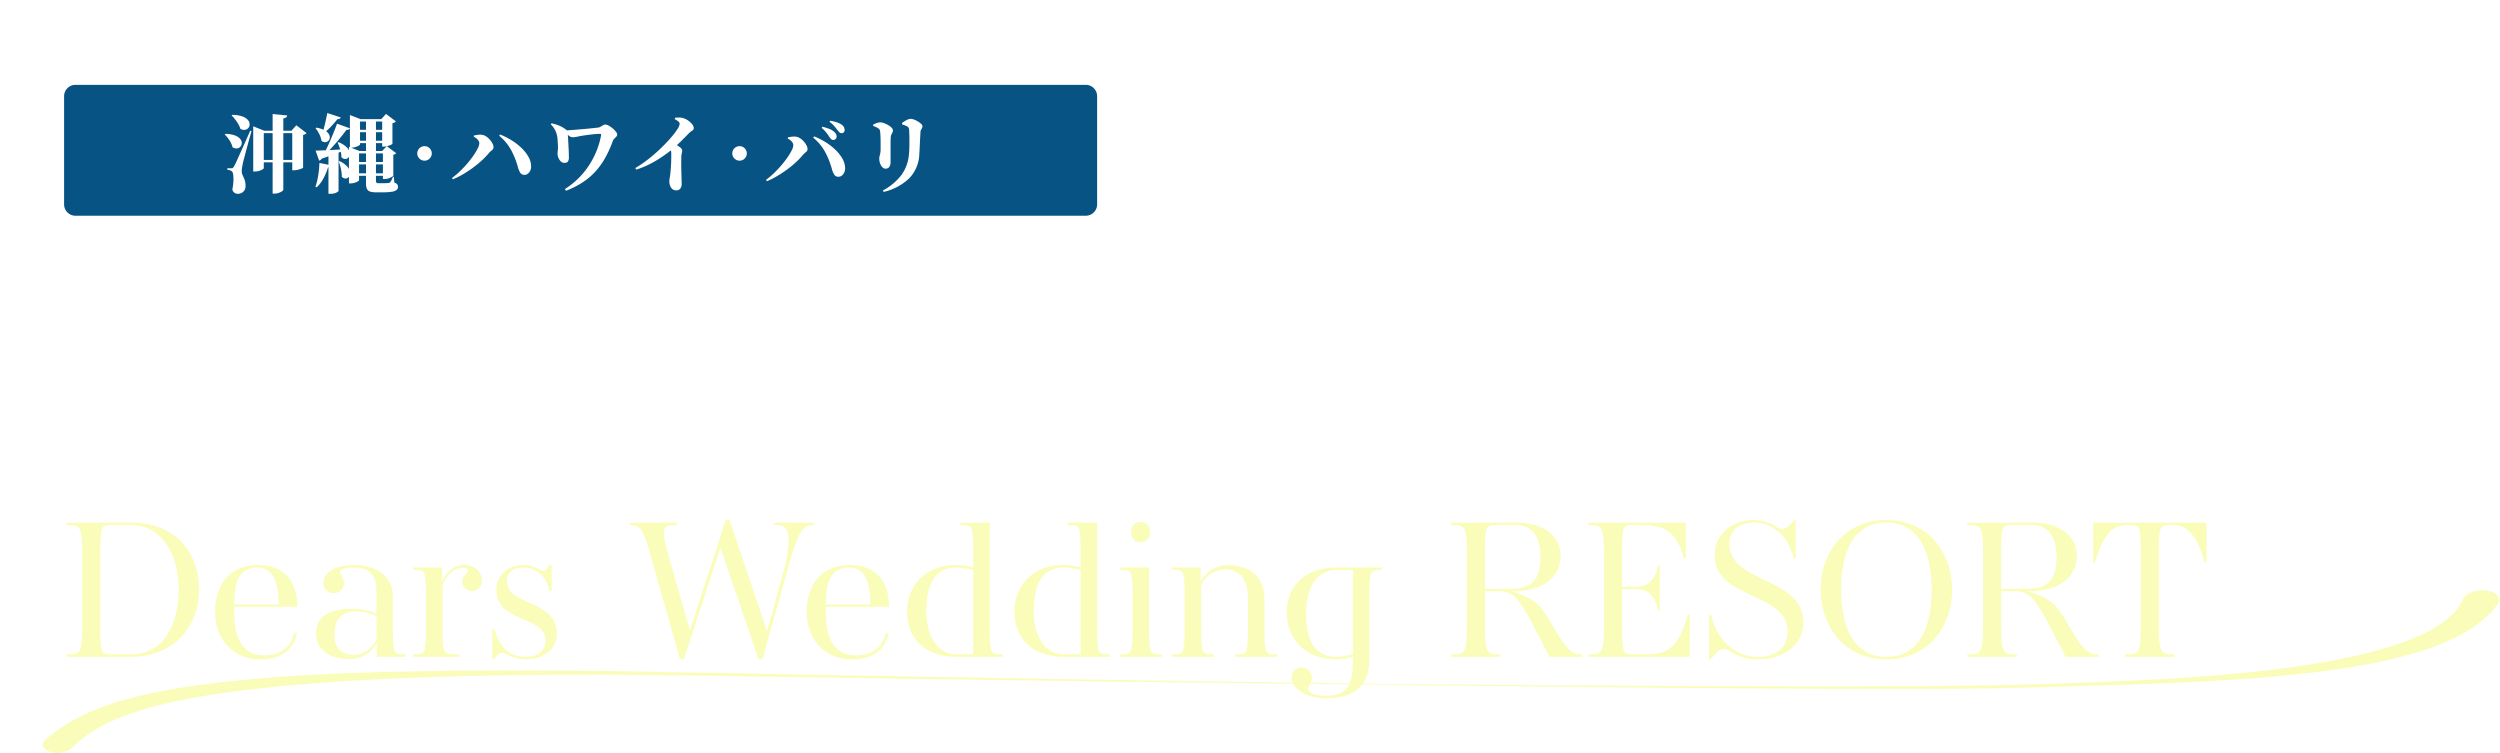 <svg xmlns="http://www.w3.org/2000/svg" xmlns:xlink="http://www.w3.org/1999/xlink" width="878.483" height="264.537" viewBox="0 0 878.483 264.537">
  <defs>
    <filter id="パス_6769" x="7.023" y="14.309" width="394" height="77" filterUnits="userSpaceOnUse">
      <feOffset input="SourceAlpha"/>
      <feGaussianBlur stdDeviation="5" result="blur"/>
      <feFlood flood-color="#176ba0" flood-opacity="0.502"/>
      <feComposite operator="in" in2="blur"/>
      <feComposite in="SourceGraphic"/>
    </filter>
    <filter id="パス_6771" x="373.292" y="0" width="348.401" height="189.457" filterUnits="userSpaceOnUse">
      <feOffset input="SourceAlpha"/>
      <feGaussianBlur stdDeviation="8" result="blur-2"/>
      <feFlood flood-color="#074b76"/>
      <feComposite operator="in" in2="blur-2"/>
      <feComposite in="SourceGraphic"/>
    </filter>
    <filter id="パス_6772" x="670.034" y="44" width="137.705" height="121.659" filterUnits="userSpaceOnUse">
      <feOffset input="SourceAlpha"/>
      <feGaussianBlur stdDeviation="8" result="blur-3"/>
      <feFlood flood-color="#074b76"/>
      <feComposite operator="in" in2="blur-3"/>
      <feComposite in="SourceGraphic"/>
    </filter>
    <filter id="パス_6773" x="0" y="64.883" width="412.116" height="125.522" filterUnits="userSpaceOnUse">
      <feOffset input="SourceAlpha"/>
      <feGaussianBlur stdDeviation="8" result="blur-4"/>
      <feFlood flood-color="#074b76"/>
      <feComposite operator="in" in2="blur-4"/>
      <feComposite in="SourceGraphic"/>
    </filter>
  </defs>
  <g id="グループ_781" data-name="グループ 781" transform="translate(-3063.477 -633.749)">
    <g transform="matrix(1, 0, 0, 1, 3063.48, 633.75)" filter="url(#パス_6769)">
      <path id="パス_6769-2" data-name="パス 6769" d="M4,0H359a4,4,0,0,1,4,4V42a4,4,0,0,1-4,4H4a4,4,0,0,1-4-4V4A4,4,0,0,1,4,0Z" transform="translate(22.52 29.81)" fill="#075383" stroke="rgba(0,0,0,0)" stroke-width="1"/>
    </g>
    <path id="パス_6770" data-name="パス 6770" d="M-112.956-9.121h12.533v.844h-12.533Zm4.23-16.129,5.127.508a1.174,1.174,0,0,1-.332.658,1.883,1.883,0,0,1-1.036.38V1.387q0,.2-.463.52a4.967,4.967,0,0,1-1.158.564,4.312,4.312,0,0,1-1.449.246h-.689Zm-14.2.3a10.8,10.8,0,0,1,3.555.546,4.624,4.624,0,0,1,1.946,1.241,2.357,2.357,0,0,1,.621,1.491,1.973,1.973,0,0,1-.426,1.3,1.931,1.931,0,0,1-1.179.686,2.4,2.4,0,0,1-1.636-.353,8.351,8.351,0,0,0-.771-1.716,13.545,13.545,0,0,0-1.127-1.646,15.227,15.227,0,0,0-1.2-1.348Zm-2.408,6.682a9.985,9.985,0,0,1,3.406.565,4.331,4.331,0,0,1,1.827,1.226,2.175,2.175,0,0,1,.532,1.44,2.016,2.016,0,0,1-.472,1.251,1.81,1.81,0,0,1-1.173.632,2.431,2.431,0,0,1-1.6-.416,6.989,6.989,0,0,0-.622-1.658,10.553,10.553,0,0,0-1-1.561,11.372,11.372,0,0,0-1.131-1.278ZM-123.3-6.178a1.319,1.319,0,0,0,.516-.077,1.328,1.328,0,0,0,.434-.527q.2-.326.376-.654t.47-.973q.3-.645.864-1.909l1.552-3.451q.984-2.187,2.506-5.623l.444.124q-.286,1.032-.653,2.34t-.739,2.691q-.371,1.383-.709,2.643t-.593,2.236q-.256.977-.35,1.449-.158.738-.278,1.5a8.808,8.808,0,0,0-.12,1.354,3.361,3.361,0,0,0,.248,1.144q.222.538.487,1.1a7.029,7.029,0,0,1,.446,1.285A6.3,6.3,0,0,1-118.25.2a2.534,2.534,0,0,1-.8,1.875,2.779,2.779,0,0,1-1.968.716,2.081,2.081,0,0,1-1.1-.34,1.836,1.836,0,0,1-.76-1.208,19.2,19.2,0,0,0,.375-2.9,11.476,11.476,0,0,0-.087-2.313A1.747,1.747,0,0,0-123.1-5.15a2.557,2.557,0,0,0-.676-.337,3.392,3.392,0,0,0-.864-.157v-.534h1.342Zm21.472-13.186h-.3l1.731-1.924,3.6,2.753a1.76,1.76,0,0,1-.445.358,2.336,2.336,0,0,1-.771.268V-6.417q0,.116-.533.342a8.568,8.568,0,0,1-1.268.409,5.675,5.675,0,0,1-1.364.183h-.647Zm-13.71,0v-1.559l3.909,1.559h11.077v.844h-11.28V-6.252q0,.19-.463.479a5.019,5.019,0,0,1-1.184.508,5.159,5.159,0,0,1-1.513.22h-.548Zm39.625-4.09h3.5v21.66a.941.941,0,0,0,.186.67,1.122,1.122,0,0,0,.767.186h1.673q.455,0,.855-.015t.641-.019q.18-.03.4-.062a.9.9,0,0,0,.39-.148,2.98,2.98,0,0,0,.522-.791q.3-.585.557-1.206h.308l.146,2a2.263,2.263,0,0,1,1.013.642A1.336,1.336,0,0,1-64.663.3a1.443,1.443,0,0,1-.492,1.131,3.438,3.438,0,0,1-1.682.64,20.77,20.77,0,0,1-3.3.2h-2.247a6.419,6.419,0,0,1-2.149-.286,1.788,1.788,0,0,1-1.074-.965,4.756,4.756,0,0,1-.3-1.881ZM-79.152-19.7h9.864v.844h-9.864Zm0,3.834h9.864v.844h-9.864Zm-.828,7.489h11.4v.848h-11.4Zm0,3.986h11.4v.848h-11.4Zm-1.587-19.062V-24.9l3.732,1.451H-69.7v.844h-8.308v8.046q0,.164-.45.427a5.707,5.707,0,0,1-1.147.482,4.748,4.748,0,0,1-1.437.22h-.521Zm11.337,0h-.3l1.653-1.821,3.467,2.624a1.319,1.319,0,0,1-.432.358,3.007,3.007,0,0,1-.78.294v7.208q0,.116-.509.355A8,8,0,0,1-68.322-14a4.681,4.681,0,0,1-1.286.2h-.621ZM-81.908-12.248v-1.477l3.728,1.477h9.474v.848h-9.65v9.407q0,.164-.45.44a4.868,4.868,0,0,1-1.144.482,4.987,4.987,0,0,1-1.431.207h-.525Zm11.933,0h-.27l1.645-1.708,3.3,2.486a1.372,1.372,0,0,1-.372.3,1.784,1.784,0,0,1-.642.21V-3.6q0,.142-.48.432a5.951,5.951,0,0,1-1.177.525,4.221,4.221,0,0,1-1.351.235h-.647Zm-19.135.585,3.552-.271V1.81q0,.146-.771.561a4.542,4.542,0,0,1-2.134.416h-.647Zm-.4-13.929,4.735,1.553a.854.854,0,0,1-.39.444,1.52,1.52,0,0,1-.8.174,32.531,32.531,0,0,1-2.307,2.656,19.98,19.98,0,0,1-2.449,2.179l-.4-.218q.392-1.256.829-3.13T-89.51-25.591Zm3.412,3.753,4.515,1.613q-.218.626-1.2.528-.88,1.234-2.137,2.781t-2.7,3.135q-1.442,1.588-2.838,2.908h-.435q.856-1.574,1.739-3.516t1.683-3.9Q-86.666-20.256-86.1-21.838Zm-7.543,9.461q.9-.026,2.465-.086t3.542-.163q1.977-.1,4.057-.219l0,.411q-1.284.521-3.24,1.247t-4.7,1.653a1.142,1.142,0,0,1-.38.459,1.494,1.494,0,0,1-.47.219Zm.254-8.073a9.219,9.219,0,0,1,2.915.908A3.808,3.808,0,0,1-89-18.239a2.224,2.224,0,0,1,.352,1.358,1.659,1.659,0,0,1-.5,1.065,1.684,1.684,0,0,1-1.073.468,1.994,1.994,0,0,1-1.339-.476,7.557,7.557,0,0,0-.787-2.393,11.409,11.409,0,0,0-1.318-2.066Zm7.815,5.111a8.841,8.841,0,0,1,2.551,1.478,4.212,4.212,0,0,1,1.2,1.607,2.458,2.458,0,0,1,.144,1.447,1.9,1.9,0,0,1-.6,1.022,1.426,1.426,0,0,1-1.053.345,1.993,1.993,0,0,1-1.233-.62,7.555,7.555,0,0,0-.184-1.795,15.207,15.207,0,0,0-.51-1.779q-.307-.868-.627-1.576Zm.392,6.66a8.02,8.02,0,0,1,2.725,1.962,3.66,3.66,0,0,1,.919,1.967A2.2,2.2,0,0,1-81.9-3.227a1.5,1.5,0,0,1-1.137.652,1.8,1.8,0,0,1-1.4-.674,9.824,9.824,0,0,0-.125-1.839,15.7,15.7,0,0,0-.409-1.849q-.258-.9-.54-1.618Zm-7.1.622,4.093.838a.817.817,0,0,1-.317.485,1.356,1.356,0,0,1-.755.219,20.548,20.548,0,0,1-1.655,3.992A12.115,12.115,0,0,1-93.247.531l-.432-.24a22.7,22.7,0,0,0,.967-3.9A32.866,32.866,0,0,0-92.282-8.056ZM-55.35-8.85a2.465,2.465,0,0,1-1.275-.345,2.591,2.591,0,0,1-.93-.93A2.465,2.465,0,0,1-57.9-11.4a2.442,2.442,0,0,1,.345-1.29,2.63,2.63,0,0,1,.93-.915,2.465,2.465,0,0,1,1.275-.345,2.442,2.442,0,0,1,1.29.345,2.671,2.671,0,0,1,.915.915A2.442,2.442,0,0,1-52.8-11.4a2.465,2.465,0,0,1-.345,1.275,2.63,2.63,0,0,1-.915.93A2.442,2.442,0,0,1-55.35-8.85Zm9.663,6.076A28.367,28.367,0,0,0-42.815-5.21,37.919,37.919,0,0,0-40.2-7.995a33.721,33.721,0,0,0,2.128-2.777,19.538,19.538,0,0,0,1.448-2.441,4.316,4.316,0,0,0,.528-1.722,1.657,1.657,0,0,0-.245-.868,3.335,3.335,0,0,0-.675-.784,4.878,4.878,0,0,0-1.046-.681l.088-.419a10.459,10.459,0,0,1,1.161-.221,7.132,7.132,0,0,1,1.281-.071,3.337,3.337,0,0,1,1.645.491,5.992,5.992,0,0,1,1.425,1.183,6.863,6.863,0,0,1,1,1.436,2.894,2.894,0,0,1,.368,1.279,1.368,1.368,0,0,1-.6,1.091,7.815,7.815,0,0,0-1.12,1.081,26.453,26.453,0,0,1-2.313,2.411A35.2,35.2,0,0,1-38.17-6.492,41.769,41.769,0,0,1-41.68-4.161,29.614,29.614,0,0,1-45.363-2.3ZM-20.2-3.867A1.62,1.62,0,0,1-21.7-4.588a6.991,6.991,0,0,1-.824-1.947A28.318,28.318,0,0,0-24.9-12.55a17.585,17.585,0,0,0-4.213-5.063l.328-.427a24.062,24.062,0,0,1,3.912,1.952,21.1,21.1,0,0,1,3.483,2.661,13.8,13.8,0,0,1,2.5,3.113,7.08,7.08,0,0,1,1,3.336,3.427,3.427,0,0,1-.259,1.5,2.936,2.936,0,0,1-.815,1.149A1.964,1.964,0,0,1-20.2-3.867ZM-6.036,1.125A27.659,27.659,0,0,0,.185-4.21,28.671,28.671,0,0,0,4.408-10.7a28.368,28.368,0,0,0,2.263-6.965.838.838,0,0,0-.019-.5q-.075-.114-.385-.114-.528,0-1.161.047t-1.326.124q-.692.077-1.4.169t-1.371.182q-1.307.18-2.493.433a9.393,9.393,0,0,1-1.774.253,1.954,1.954,0,0,1-1.194-.422q-.562-.422-1.6-1.259l.026-.708q.756-.026,2.029-.125t2.75-.219q1.477-.12,2.9-.257t2.554-.259q1.13-.122,1.639-.19a2.154,2.154,0,0,0,.73-.306q.409-.25.828-.487a1.576,1.576,0,0,1,.759-.237,2.659,2.659,0,0,1,1.242.394,8.34,8.34,0,0,1,1.386.97,7.983,7.983,0,0,1,1.121,1.153,1.726,1.726,0,0,1,.448.968,1.106,1.106,0,0,1-.309.759q-.309.342-.674.683a2.067,2.067,0,0,0-.529.764,40.03,40.03,0,0,1-2.7,6A25.772,25.772,0,0,1,4.693-5.03,23.752,23.752,0,0,1,.2-1.225a30.816,30.816,0,0,1-5.808,2.94ZM-6.242-8.08A1.7,1.7,0,0,1-7.5-8.629a3.791,3.791,0,0,1-.819-1.28,3.622,3.622,0,0,1-.285-1.29,9.791,9.791,0,0,1,.084-1.2,8.45,8.45,0,0,0,.05-1.429q0-.526-.042-1.2t-.1-1.4a9.446,9.446,0,0,0-.211-1.4,6.924,6.924,0,0,0-.736-1.935,7.508,7.508,0,0,0-1.434-1.855l.273-.354a14.742,14.742,0,0,1,2.842.879A9.935,9.935,0,0,1-5.49-19.647a.84.84,0,0,1,.4.653,5.43,5.43,0,0,0,.034.558q.052.443.114,1.267t.113,1.838q.051,1.014.106,2.034t.078,1.912q.023.892.027,1.441a2.762,2.762,0,0,1-.279,1.3Q-5.187-8.08-6.242-8.08ZM18.717-6.257a41.743,41.743,0,0,0,3.638-2.419q1.83-1.354,3.532-2.875t3.189-3.04q1.487-1.519,2.626-2.9a24.966,24.966,0,0,0,1.822-2.452,3.955,3.955,0,0,0,.784-1.881,1.2,1.2,0,0,0-.567-.878,6.929,6.929,0,0,0-1.181-.751l.14-.492q.658-.048,1.4-.064a4.486,4.486,0,0,1,1.47.216,5.762,5.762,0,0,1,1.739.855A6.686,6.686,0,0,1,38.7-21.641a2.141,2.141,0,0,1,.551,1.286.982.982,0,0,1-.228.706,2.625,2.625,0,0,1-.591.445,3.754,3.754,0,0,0-.783.636q-1,1.016-2.487,2.517t-3.3,3.044q-.652.57-1.91,1.507T27-9.474a38.315,38.315,0,0,1-3.733,2.091A28.093,28.093,0,0,1,19.034-5.71ZM33.143,1.581a2.1,2.1,0,0,1-1.4-.453,2.7,2.7,0,0,1-.807-1.2,4.581,4.581,0,0,1-.265-1.549,5.217,5.217,0,0,1,.109-1q.109-.554.2-1.278.112-.951.183-1.866t.116-1.748q.045-.833.06-1.561t.015-1.321q0-.593,0-.983a3.543,3.543,0,0,0-.221-1.307,6.679,6.679,0,0,0-.605-1.133l1.624-1.352q1.2.835,2.123,1.489t.918,1.295a3.287,3.287,0,0,1-.133.892,5.072,5.072,0,0,0-.163,1.136q-.064,1.965-.027,3.921t.091,3.478q.054,1.521.054,2.274A2.661,2.661,0,0,1,34.543.943,1.63,1.63,0,0,1,33.143,1.581ZM55.35-8.85a2.465,2.465,0,0,1-1.275-.345,2.591,2.591,0,0,1-.93-.93A2.465,2.465,0,0,1,52.8-11.4a2.442,2.442,0,0,1,.345-1.29,2.63,2.63,0,0,1,.93-.915,2.465,2.465,0,0,1,1.275-.345,2.442,2.442,0,0,1,1.29.345,2.671,2.671,0,0,1,.915.915A2.442,2.442,0,0,1,57.9-11.4a2.465,2.465,0,0,1-.345,1.275,2.63,2.63,0,0,1-.915.93A2.442,2.442,0,0,1,55.35-8.85Zm32.9-7.281a1.014,1.014,0,0,1-.69-.274A4.364,4.364,0,0,1,86.9-17.2q-.4-.622-1.012-1.434a11.534,11.534,0,0,0-1.7-1.749l.268-.389a17.7,17.7,0,0,1,2.37.724,5.582,5.582,0,0,1,1.8,1.083,2.434,2.434,0,0,1,.647.821,2.063,2.063,0,0,1,.177.831,1.161,1.161,0,0,1-.332.832A1.138,1.138,0,0,1,88.249-16.131ZM64.652-2.113a28.431,28.431,0,0,0,2.872-2.437,37.818,37.818,0,0,0,2.615-2.785,33.844,33.844,0,0,0,2.128-2.777,19.511,19.511,0,0,0,1.449-2.441,4.316,4.316,0,0,0,.528-1.722A1.655,1.655,0,0,0,74-15.142a3.344,3.344,0,0,0-.675-.784,4.873,4.873,0,0,0-1.046-.682l.088-.418a10.49,10.49,0,0,1,1.161-.221,7.122,7.122,0,0,1,1.281-.071,3.336,3.336,0,0,1,1.645.491,5.992,5.992,0,0,1,1.425,1.183,6.867,6.867,0,0,1,1,1.436,2.894,2.894,0,0,1,.368,1.279,1.368,1.368,0,0,1-.6,1.091,7.8,7.8,0,0,0-1.12,1.081,26.429,26.429,0,0,1-2.313,2.411,35.138,35.138,0,0,1-3.044,2.515A41.846,41.846,0,0,1,68.66-3.5a29.547,29.547,0,0,1-3.683,1.866Zm25.49-1.093a1.621,1.621,0,0,1-1.506-.721,6.992,6.992,0,0,1-.824-1.946,28.318,28.318,0,0,0-2.378-6.016,17.585,17.585,0,0,0-4.213-5.064l.328-.426a24.054,24.054,0,0,1,3.913,1.952,21.09,21.09,0,0,1,3.483,2.661,13.811,13.811,0,0,1,2.5,3.113,7.078,7.078,0,0,1,1,3.336,3.432,3.432,0,0,1-.26,1.5,2.939,2.939,0,0,1-.815,1.149A1.963,1.963,0,0,1,90.143-3.206ZM91.2-18.513a1.069,1.069,0,0,1-.771-.3,7.781,7.781,0,0,1-.743-.864q-.389-.522-.954-1.2a12.2,12.2,0,0,0-1.785-1.646l.239-.362a15.9,15.9,0,0,1,2.359.566,5.829,5.829,0,0,1,1.681.826,2.441,2.441,0,0,1,.805.869,2.18,2.18,0,0,1,.231.987,1.171,1.171,0,0,1-.28.819A1,1,0,0,1,91.2-18.513ZM105.71,1.619a19.884,19.884,0,0,0,6.52-5.427,14.325,14.325,0,0,0,2.658-7.486q.086-.795.118-1.934t.034-2.343q0-1.2-.026-2.247t-.062-1.646a2.813,2.813,0,0,0-.146-.852,1.258,1.258,0,0,0-.536-.551,5,5,0,0,0-.835-.4q-.469-.179-.965-.338l-.03-.474a10.814,10.814,0,0,1,1.536-.99,3.3,3.3,0,0,1,1.5-.477,3.5,3.5,0,0,1,1.185.256,8.171,8.171,0,0,1,1.369.667,6.265,6.265,0,0,1,1.133.849,1.2,1.2,0,0,1,.452.8,1.475,1.475,0,0,1-.159.7q-.159.3-.331.6a1.778,1.778,0,0,0-.2.763q-.03.634-.086,1.641t-.112,2.121q-.056,1.114-.1,2.121t-.1,1.7a12.886,12.886,0,0,1-3.572,8.691A19.223,19.223,0,0,1,106,2.127Zm.9-7.656a1.508,1.508,0,0,1-1.036-.483,3.479,3.479,0,0,1-.819-1.3,4.926,4.926,0,0,1-.312-1.779,4.337,4.337,0,0,1,.235-1.306,7.72,7.72,0,0,0,.239-2.189q0-.768,0-1.932t-.047-2.31q-.043-1.146-.129-1.759a1.83,1.83,0,0,0-.2-.68,1.288,1.288,0,0,0-.478-.438,4.264,4.264,0,0,0-.783-.441q-.475-.214-.977-.4l0-.474a9.994,9.994,0,0,1,1.251-.537,3.906,3.906,0,0,1,1.309-.24,3.762,3.762,0,0,1,1.251.267,9.226,9.226,0,0,1,1.457.686,5.684,5.684,0,0,1,1.2.9,1.359,1.359,0,0,1,.473.925,1.7,1.7,0,0,1-.177.775q-.177.353-.368.754a2.79,2.79,0,0,0-.226,1.045q-.03.39-.045,1.157t-.015,1.753v2.019q0,1.033,0,1.959t0,1.611a2.9,2.9,0,0,1-.472,1.842A1.625,1.625,0,0,1,106.606-6.037Z" transform="translate(3268 699.058)" fill="#fff"/>
    <g transform="matrix(1, 0, 0, 1, 3063.48, 633.75)" filter="url(#パス_6771)">
      <path id="パス_6771-2" data-name="パス 6771" d="M25.273-126.448q10.005,2.384,15.594,6.128t7.73,7.905a13.049,13.049,0,0,1,1.605,7.888,10.176,10.176,0,0,1-2.873,6.019,8.191,8.191,0,0,1-5.795,2.359q-3.457.067-7.2-3.074a34.077,34.077,0,0,0-1.488-9.393,50.022,50.022,0,0,0-3.79-9.213,43.419,43.419,0,0,0-5.147-7.707Zm33.912-1.362q9.694,2.723,15.032,6.768t7.227,8.3a12.586,12.586,0,0,1,1.089,7.894,10.673,10.673,0,0,1-3.363,5.895,8.315,8.315,0,0,1-6.095,2.1q-3.532-.158-7.125-3.451a32.249,32.249,0,0,0-.759-9.457,52.983,52.983,0,0,0-3.021-9.259,42.745,42.745,0,0,0-4.388-7.918Zm46.13.654,24.593,7.605a3.784,3.784,0,0,1-1.9,2.094,7.8,7.8,0,0,1-4.1.634q-3.877,3.544-9.411,7.83T102.9-100.458q-6.059,4.247-11.735,7.777h-2q2.888-4.828,5.869-10.951t5.7-12.308Q103.448-122.126,105.314-127.155ZM7.8-94.683H118.491l8.857-11.482,1.618,1.283q1.618,1.283,4.076,3.33t5.194,4.355q2.736,2.307,4.975,4.393-.492,2.4-4.12,2.4H9.04Zm36.277,0H68.639A80.038,80.038,0,0,1,52.941-73.9,116.583,116.583,0,0,1,30.67-57.158a153.847,153.847,0,0,1-26.1,12.114l-.8-1.7A112.822,112.822,0,0,0,21.179-60.66,110.022,110.022,0,0,0,35.3-77.332,67.73,67.73,0,0,0,44.077-94.683ZM89.163-80.794,105.516-65.37q-2.677,2.346-9.338-.15Q89.1-64.13,79.7-62.774T60.008-60.546q-10.3.872-20.078,1.1l-.42-2.084q8.641-2.295,18.049-5.558t17.8-6.923A140.691,140.691,0,0,0,89.163-80.794ZM66.623-68.7h17.33v62.07a26.272,26.272,0,0,1-1.721,9.891q-1.721,4.261-7.021,6.952T59.123,13.648a27.055,27.055,0,0,0-1.434-6.792,10.321,10.321,0,0,0-3.48-4.727A22.361,22.361,0,0,0,48.166-1.11,55.52,55.52,0,0,0,36.909-3.57V-5.531l2.258.15q2.258.15,5.675.3t7.15.375q3.732.225,6.721.375t4.256.15a4.17,4.17,0,0,0,2.883-.75,2.81,2.81,0,0,0,.771-2.112Zm-38.7,21.694H97.191l8.723-10.282,2.732,2.007q2.732,2.007,6.465,4.779t6.82,5.378q-.56,2.36-4.078,2.36H29.119ZM9.248-27.872H117.877l9-10.922,2.771,2.1q2.771,2.1,6.641,5.023t7,5.679q-.6,2.358-4.16,2.358H10.488Zm84.9-66.609a42.055,42.055,0,0,0,13.489,13.806A78.28,78.28,0,0,0,126.49-71.8a117.5,117.5,0,0,0,20.041,4.62l-.232,2.13a34.184,34.184,0,0,0-9.309,7.569,17.478,17.478,0,0,0-4.076,9.714A73.517,73.517,0,0,1,115.946-58.6a80.3,80.3,0,0,1-13.876-15.3A96.944,96.944,0,0,1,91.84-92.749Zm70.4,1.193H275.231l10.2-12.647,1.891,1.393q1.891,1.393,4.842,3.66t6.159,4.738q3.209,2.471,5.845,4.738-.56,2.4-4.338,2.4H165.78Zm5.149,30.105h46.048L225.091-75.2l1.707,1.338q1.707,1.338,4.363,3.455t5.571,4.533q2.916,2.416,5.332,4.573-.6,2.4-4.12,2.4h-67.1Zm69.783-63.328,23.74,2.377a4.506,4.506,0,0,1-1.275,2.658,7.019,7.019,0,0,1-4.085,1.65q-.26,16.155.609,31.8a198.582,198.582,0,0,0,3.811,29.689,99.5,99.5,0,0,0,8.868,25.491,60.34,60.34,0,0,0,15.6,19.314q1.622,1.58,2.631,1.485t2.169-2.017q1.856-2.918,4.526-8.28t4.706-10.259l1.662.41L298.943-6.724q4.027,6.694,4.736,10.6T302.433,9.6a9.8,9.8,0,0,1-6.094,2.909,17.655,17.655,0,0,1-7.137-.894,32.18,32.18,0,0,1-7.085-3.33,43.667,43.667,0,0,1-5.941-4.4,87.437,87.437,0,0,1-19.219-24.98,129.392,129.392,0,0,1-11.018-30.8,239.421,239.421,0,0,1-5.113-35.528Q239.473-106.277,239.473-126.511Zm25.8,4.395q9.581-.471,15.387,1.212t8.525,4.52a9.515,9.515,0,0,1,2.929,5.944,7.79,7.79,0,0,1-1.589,5.448,8.544,8.544,0,0,1-4.921,3.105,10.225,10.225,0,0,1-6.974-1.123,29.7,29.7,0,0,0-3.683-6.615,59.983,59.983,0,0,0-5.275-6.349,46.853,46.853,0,0,0-5.571-5.04ZM196-63.1h17.66V-9.6L196-7.46ZM165.668-8.934q6.956-1.022,19.253-3.22T212.9-17.384q15.686-3.03,32.6-6.436l.42,1.934q-10.329,5.227-26.1,12.172T180.954,6.211a6.2,6.2,0,0,1-1.583,2.469,5.506,5.506,0,0,1-2.251,1.351Z" transform="translate(393.52 151.81)" fill="#fff"/>
    </g>
    <g transform="matrix(1, 0, 0, 1, 3063.48, 633.75)" filter="url(#パス_6772)">
      <path id="パス_6772-2" data-name="パス 6772" d="M25.45,3.154a10.2,10.2,0,0,1-6.59-1.939,5.982,5.982,0,0,1-2.4-4.841,6.617,6.617,0,0,1,1.3-3.9,9.272,9.272,0,0,1,3.859-2.99A15.186,15.186,0,0,1,27.9-11.672a23.068,23.068,0,0,1,7.15.968,33.044,33.044,0,0,1,5,2.048,16.576,16.576,0,0,1,4.182,2.927A4.913,4.913,0,0,1,45.9-2.215,2.939,2.939,0,0,1,45.079.142a2.679,2.679,0,0,1-1.757.7,2.3,2.3,0,0,1-1.432-.46,10.394,10.394,0,0,1-1.32-1.236,19.621,19.621,0,0,0-1.8-1.688A26.424,26.424,0,0,0,35.4-5.1a19.427,19.427,0,0,0-4.61-2.133,19.811,19.811,0,0,0-6.1-.855,6.856,6.856,0,0,0-4.347,1.11,3.059,3.059,0,0,0-1.359,2.294,2.423,2.423,0,0,0,1.072,2.019,6.287,6.287,0,0,0,3.649.8,8.314,8.314,0,0,0,2.952-.475,4.211,4.211,0,0,0,1.956-1.429,3.883,3.883,0,0,0,.7-2.368q.043-1.238-.024-2.9t-.112-3.41q-.045-1.743-.045-3.2a17.923,17.923,0,0,1,.43-4.2,7.715,7.715,0,0,1,1.508-3.087,10.762,10.762,0,0,1,3.267-2.774q1.735-.909,2.868-1.546a.932.932,0,0,0-.106-.582,1.6,1.6,0,0,0-.479-.559,5.81,5.81,0,0,0-2-1.111,12.782,12.782,0,0,0-2.871-.6l-.037-.83a13.212,13.212,0,0,1,4.34-.809,13.271,13.271,0,0,1,3.644.411,8.844,8.844,0,0,1,4.191,2.391,5.527,5.527,0,0,1,1.566,3.916,4.348,4.348,0,0,1-.495,2.171,1.911,1.911,0,0,1-1.823.873,4.874,4.874,0,0,1-2.036-.428q-.944-.428-2-.852a6.584,6.584,0,0,0-2.523-.411,6.117,6.117,0,0,0-2.033.419,2.836,2.836,0,0,0-1.5,1.2A3.643,3.643,0,0,0,32.634-20q.064,1.255.28,2.735.173,1.023.5,2.6t.659,3.425q.333,1.85.573,3.788a30.386,30.386,0,0,1,.24,3.73,5.86,5.86,0,0,1-2.5,5.136A11.968,11.968,0,0,1,25.45,3.154ZM7.383-4.116a2.506,2.506,0,0,1-2.2-1.163A4.479,4.479,0,0,1,4.4-7.845a5.267,5.267,0,0,1,.283-1.8,5.8,5.8,0,0,1,1.029-1.677q1.81-2.193,3.519-4.714a47.01,47.01,0,0,0,3.184-5.5,44.565,44.565,0,0,0,2.569-6.457q.473-1.489.795-2.778t.5-2.434a14.53,14.53,0,0,0,.185-2.118,2.607,2.607,0,0,0-.32-1.359,3.791,3.791,0,0,0-.977-1.062,7.347,7.347,0,0,0-1.218-.8q-.589-.3-.929-.445v-.72a11.462,11.462,0,0,1,1.988-.736,8.6,8.6,0,0,1,2.378-.363,9.4,9.4,0,0,1,2.886.409,5.98,5.98,0,0,1,2.044,1.062,1.221,1.221,0,0,1,.53.951,5.366,5.366,0,0,1-.18,1.636q-.237,1.008-.733,2.462t-1.217,3.523q-.32.908-.919,2.8T18.35-23.609q-.849,2.468-1.916,5.224t-2.345,5.492a54.4,54.4,0,0,1-2.714,5.112A19.507,19.507,0,0,1,9.436-5.115,2.7,2.7,0,0,1,7.383-4.116Zm3.677-22.005a9.95,9.95,0,0,1-3.587-.561,4.736,4.736,0,0,1-2.363-2.138,16.6,16.6,0,0,1-1.6-4.571l.691-.367q1.057.777,2.055,1.405a10.039,10.039,0,0,0,2.156,1.018,8.594,8.594,0,0,0,2.735.39,17.667,17.667,0,0,0,2.644-.215q1.414-.215,2.7-.5t2.1-.48A38.04,38.04,0,0,0,23-33.562q1.587-.657,2.4-1.06a3.135,3.135,0,0,1,1.182-.4,3.259,3.259,0,0,1,1.824.634,2.228,2.228,0,0,1,.937,1.986,2.283,2.283,0,0,1-.4,1.421A5.07,5.07,0,0,1,27.85-29.97a14.821,14.821,0,0,1-3.221,1.491,39.137,39.137,0,0,1-4.395,1.227q-2.376.525-4.771.828A35.278,35.278,0,0,1,11.059-26.122Zm54.509,57.76a58.778,58.778,0,0,0,5.785-1.129,38.573,38.573,0,0,0,4.459-1.348A26.748,26.748,0,0,0,82.4,25.65a10.989,10.989,0,0,0,3.3-3.861,9.586,9.586,0,0,0,.949-4.116,7.56,7.56,0,0,0-.7-3.189,6.123,6.123,0,0,0-2.1-2.5A6.062,6.062,0,0,0,80.3,11a9.264,9.264,0,0,0-4.2,1.061,21.047,21.047,0,0,0-4,2.643,36.43,36.43,0,0,0-3.449,3.262,38.365,38.365,0,0,0-2.509,2.961,19.814,19.814,0,0,0-1.217,1.889A7.885,7.885,0,0,1,63.779,24.4a2.058,2.058,0,0,1-1.558.631,4.292,4.292,0,0,1-3.116-1.8,5.375,5.375,0,0,1-1.076-1.605,4.6,4.6,0,0,1-.337-1.771,7.638,7.638,0,0,1,.222-1.718q.222-.952.487-2.516.2-1.087.46-2.909t.524-3.673q.264-1.851.334-3.014.084-.972.095-1.65t.011-1.687A4.948,4.948,0,0,1,60.333.566,2.226,2.226,0,0,1,62.208-.688q1.054-.184,2.691-.569t3.224-.9A12.2,12.2,0,0,0,70.5-3.145a.815.815,0,0,0,.216-1.311,6.338,6.338,0,0,0-2.651-2.476,30.468,30.468,0,0,0-4.007-1.643l.14-.681a23.656,23.656,0,0,1,6.3.026A12.144,12.144,0,0,1,74.566-7.9a10.208,10.208,0,0,1,3.595,3.013,7.022,7.022,0,0,1,1.287,4.21,2.438,2.438,0,0,1-.588,1.714,2.514,2.514,0,0,1-1.93.641,8.029,8.029,0,0,1-1.718-.18q-.822-.18-1.693-.381A16.438,16.438,0,0,0,71.5.805a20.757,20.757,0,0,0-2.448-.1q-1.337.019-2.479.106t-1.792.2a1.254,1.254,0,0,0-.9.357.937.937,0,0,0-.225.564,3.7,3.7,0,0,0,.423,1.506A5.79,5.79,0,0,1,64.588,5.5a14.488,14.488,0,0,1,.033,1.993q-.054.884-.195,2.061a22.156,22.156,0,0,1-.388,2.751,9.414,9.414,0,0,0-.234,2.279q.044.763.657.423,1.1-.63,2.794-1.669t3.859-2.087A28.4,28.4,0,0,1,75.773,9.5a19.006,19.006,0,0,1,5.186-.7,13,13,0,0,1,6.8,1.634,10.873,10.873,0,0,1,4.087,4.177,11.023,11.023,0,0,1,1.37,5.3A8.79,8.79,0,0,1,91.6,25.153a13.686,13.686,0,0,1-4.387,3.858,25.721,25.721,0,0,1-6.325,2.534,39.519,39.519,0,0,1-7.452,1.2,48.1,48.1,0,0,1-7.759-.106Z" transform="translate(690.52 108.81)" fill="#fff"/>
    </g>
    <g transform="matrix(1, 0, 0, 1, 3063.48, 633.75)" filter="url(#パス_6773)">
      <path id="パス_6773-2" data-name="パス 6773" d="M-351.033-51.426h29.6l4.747-6.195,1.45,1.21q1.45,1.21,3.483,2.855t3.595,3.137q-.328,1.312-2.263,1.312h-39.956Zm-.833,38.549H-320l4.687-6.276,1.445,1.209q1.445,1.21,3.472,2.89t3.6,3.172q-.328,1.312-2.2,1.312H-351.21Zm3.971-20.936h25.273l4.454-6.031,1.4,1.169q1.4,1.169,3.283,2.773t3.371,3.095q-.316,1.312-2.191,1.312h-34.937Zm12.4-17.59h9.708v40.35h-9.708Zm13.152,21.554a21.209,21.209,0,0,1,7.163,2.259,8.512,8.512,0,0,1,3.418,3.222,4.7,4.7,0,0,1,.515,3.279,4.61,4.61,0,0,1-1.553,2.541,4.268,4.268,0,0,1-2.886.972,5.636,5.636,0,0,1-3.465-1.456,14.048,14.048,0,0,0-.641-3.755,23.582,23.582,0,0,0-1.464-3.636,17.565,17.565,0,0,0-1.858-2.985ZM-357.748-1.613H-301.7V.7h-56.052Zm51.668-62.314h-.82l5.085-5.636,9.843,7.9a3.7,3.7,0,0,1-1.222,1.013,8.6,8.6,0,0,1-2.1.767V3.784q0,.387-1.455,1.223a17.6,17.6,0,0,1-3.541,1.483,13.76,13.76,0,0,1-4.09.647h-1.7Zm-58.443,0v-4.637l11.476,4.637h50.577v2.308h-51.483v65.2q0,.671-1.256,1.608a12.506,12.506,0,0,1-3.224,1.649,12.517,12.517,0,0,1-4.289.712h-1.8Zm121.156,22.158a43.3,43.3,0,0,1,11.875,5.128,22.984,22.984,0,0,1,6.569,6.183,13.253,13.253,0,0,1,2.366,5.99,7.023,7.023,0,0,1-.972,4.627,4.685,4.685,0,0,1-3.341,2.161,6.653,6.653,0,0,1-4.718-1.509,32.654,32.654,0,0,0-2-5.837,54.649,54.649,0,0,0-3.051-5.834q-1.73-2.879-3.675-5.531t-3.823-4.844ZM-219.7-54.075h-.82l4.91-5.554,10.089,7.914a3.824,3.824,0,0,1-1.187.962,6.574,6.574,0,0,1-2.066.726v45.01a16.881,16.881,0,0,1-1.019,6.166,8.182,8.182,0,0,1-4.178,4.211q-3.16,1.611-9.713,2.234a24.159,24.159,0,0,0-.939-4.589,7.037,7.037,0,0,0-1.951-3.115,13.109,13.109,0,0,0-3.36-2.25,23.92,23.92,0,0,0-6.17-1.661V-5.058l1.79.123q1.79.123,4.331.246t4.871.246q2.331.123,3.424.123a1.944,1.944,0,0,0,1.574-.516,2.119,2.119,0,0,0,.416-1.37Zm-56.553,0V-58.7l11.63,4.627H-215.2v2.306h-50.27V3.5q0,.671-1.3,1.567a13.909,13.909,0,0,1-3.371,1.608,13.4,13.4,0,0,1-4.384.712h-1.731Zm27.318-15.78,14.078,1.021a2.4,2.4,0,0,1-.791,1.542,3.718,3.718,0,0,1-2.161.814q-.246,7.046-.7,13.263a72.511,72.511,0,0,1-1.775,11.684,36.282,36.282,0,0,1-4.089,10.122A31.857,31.857,0,0,1-252-22.875a48.409,48.409,0,0,1-12.5,6.894l-.793-1.133A39.456,39.456,0,0,0-255.9-27.549a40.244,40.244,0,0,0,4.757-12.078,82.936,82.936,0,0,0,1.771-14.025Q-249.03-61.175-248.937-69.855ZM-185.4-24.19a6.738,6.738,0,0,1-3.485-.943,7.081,7.081,0,0,1-2.542-2.542,6.738,6.738,0,0,1-.943-3.485,6.675,6.675,0,0,1,.943-3.526,7.189,7.189,0,0,1,2.542-2.5,6.738,6.738,0,0,1,3.485-.943,6.675,6.675,0,0,1,3.526.943,7.3,7.3,0,0,1,2.5,2.5,6.674,6.674,0,0,1,.943,3.526,6.738,6.738,0,0,1-.943,3.485,7.189,7.189,0,0,1-2.5,2.542A6.675,6.675,0,0,1-185.4-24.19Zm53.807-22.2h28.144v2.318h-28.144Zm-3.832-10.372h30.492l5.147-7.079.969.775q.969.775,2.409,2.021t3.073,2.645q1.634,1.4,2.89,2.644-.316,1.312-2.345,1.312h-42.636ZM-148.572-29H-98.5l4-6.3,1.243,1.21q1.243,1.21,2.9,2.9t2.872,3.194q-.258,1.312-2.12,1.312h-58.311Zm26.793-17.394h9.035q-.256,3.842-.718,8.721t-.971,10q-.509,5.125-1.053,9.84t-1.037,8.323h-9.73q.644-3.608,1.271-8.364t1.247-9.922q.62-5.166,1.124-10T-121.779-46.394Zm-5.965,0q-.432,3.608-1.186,9.1t-1.679,11.791q-.924,6.3-1.93,12.406T-134.46-2.159A9.43,9.43,0,0,1-138.394-1,23.827,23.827,0,0,1-144.8-1.71q1.22-5.816,2.414-12.515t2.236-13.414q1.042-6.715,1.914-12.774t1.375-10.738l10.823,4.757Zm-32.917-22.795a27.241,27.241,0,0,1,8.966,2.587,11.686,11.686,0,0,1,4.545,3.871,6.3,6.3,0,0,1,1.06,4.054,5.113,5.113,0,0,1-1.549,3.212,5.039,5.039,0,0,1-3.323,1.372,6.746,6.746,0,0,1-4.225-1.457,20.9,20.9,0,0,0-1.379-4.737,39.393,39.393,0,0,0-2.26-4.554,43.793,43.793,0,0,0-2.512-3.882Zm-5.768,19a26.023,26.023,0,0,1,8.57,2.478A10.611,10.611,0,0,1-153.609-44a5.878,5.878,0,0,1,.882,3.907,5.229,5.229,0,0,1-1.615,3.112,4.915,4.915,0,0,1-3.281,1.306,6.2,6.2,0,0,1-4.042-1.563,17.444,17.444,0,0,0-.989-4.52,28.263,28.263,0,0,0-1.971-4.355,22.215,22.215,0,0,0-2.482-3.606Zm3.648,32.357a3.344,3.344,0,0,0,1.375-.21,3.516,3.516,0,0,0,1.079-1.512,18.456,18.456,0,0,0,.992-1.817q.439-.926,1.29-2.76t2.432-5.532q1.582-3.7,4.308-10.085t7.038-16.478l1.356.34q-.853,3.034-1.964,6.888t-2.231,7.907q-1.121,4.053-2.12,7.773t-1.728,6.563q-.73,2.842-1,4.2-.5,2.087-.866,4.205a17.655,17.655,0,0,0-.292,3.725,10.832,10.832,0,0,0,.988,4.268,44.82,44.82,0,0,1,1.753,4.445A17.355,17.355,0,0,1-149.7.334a7.19,7.19,0,0,1-2.048,5.126,6.915,6.915,0,0,1-5.1,1.956,4.644,4.644,0,0,1-2.747-.965A5.515,5.515,0,0,1-161.5,3.113a54.323,54.323,0,0,0,.989-8.247,34.746,34.746,0,0,0-.274-6.511q-.416-2.659-1.388-3.3a5.387,5.387,0,0,0-1.889-.957,11.138,11.138,0,0,0-2.391-.393V-17.83h3.668Zm55.977-28.564h-.972l5.215-5.271,8.724,7.68a3.73,3.73,0,0,1-1.32.956A8.974,8.974,0,0,1-97.4-42.4q-.258,11.11-.725,19.132T-99.38-9.815a46.883,46.883,0,0,1-1.962,8.743A12.791,12.791,0,0,1-104.2,3.868a11.037,11.037,0,0,1-4.9,2.842,25.52,25.52,0,0,1-6.632.755,14.788,14.788,0,0,0-.357-3.49,5.548,5.548,0,0,0-1.249-2.441,8.377,8.377,0,0,0-3.039-1.977,25.151,25.151,0,0,0-4.706-1.376l.01-1.074q1.722.094,3.794.268t3.9.268q1.826.094,2.717.094a5.12,5.12,0,0,0,1.755-.246,4.137,4.137,0,0,0,1.252-.761q1.488-1.334,2.428-6.534a131.055,131.055,0,0,0,1.513-14.344Q-107.143-33.292-106.805-46.394Zm-31.229,35.779h38.079l4.486-7.042.828.781q.828.781,2.1,2.062t2.612,2.65q1.344,1.368,2.377,2.555-.246,1.3-2.192,1.3h-48.284Zm4.332-59.312,14.116,4.828a2.436,2.436,0,0,1-1.126,1.249,4.2,4.2,0,0,1-2.263.369A60.566,60.566,0,0,1-133.14-48.386a52.9,52.9,0,0,1-12.925,10.172l-.793-.629a61.094,61.094,0,0,0,5.258-8.684,92.407,92.407,0,0,0,4.576-10.729A92.639,92.639,0,0,0-133.7-69.927Zm72.251,14.164h17.5v2.318H-62.025ZM-67.435-42.33a29,29,0,0,1,9.317,3.37,12.99,12.99,0,0,1,4.668,4.478A7.1,7.1,0,0,1-52.471-30a5.554,5.554,0,0,1-1.77,3.434A5.323,5.323,0,0,1-57.8-25.2a6.571,6.571,0,0,1-4.326-1.812,20.934,20.934,0,0,0-1.107-5.291,36.38,36.38,0,0,0-2.21-5.124,40.728,40.728,0,0,0-2.68-4.435ZM-47.78-55.763H-48.8l5.6-5.968,9.885,8.859a2.7,2.7,0,0,1-1.119,1.04,7.068,7.068,0,0,1-2.3.5,128.62,128.62,0,0,1-4.114,17.8,70.161,70.161,0,0,1-7.453,16.4A57.8,57.8,0,0,1-60.622-3.151,68.05,68.05,0,0,1-79.334,7.525l-.771-.816A61.046,61.046,0,0,0-66.476-5.377a69.751,69.751,0,0,0,9.511-15,92.333,92.333,0,0,0,6.007-17.059A133.629,133.629,0,0,0-47.78-55.763ZM-30.123-68.6-16.2-67.212a2.376,2.376,0,0,1-.7,1.435,4.138,4.138,0,0,1-2.309.861v69.2q0,.4-1.338,1.164a14.958,14.958,0,0,1-3.342,1.329,14.957,14.957,0,0,1-4.078.565h-2.156ZM-35.67-48.344a35.532,35.532,0,0,0,8.486,11.377,49.259,49.259,0,0,0,12.413,8.145A63.029,63.029,0,0,0-.407-24.152l-.164.9a11.091,11.091,0,0,0-5.45,3.516,14.936,14.936,0,0,0-3.232,6.792,46.348,46.348,0,0,1-12.6-7.925,41.659,41.659,0,0,1-8.892-11.467A68.426,68.426,0,0,1-36.59-47.961Zm-29.048-21.5,14.646,3.566a2.333,2.333,0,0,1-1.02,1.307,4.435,4.435,0,0,1-2.168.569A93.232,93.232,0,0,1-63.822-40.249,61.643,61.643,0,0,1-79.308-23.561l-.934-.629a88.485,88.485,0,0,0,6.719-12.945,122.74,122.74,0,0,0,5.415-15.676A122.047,122.047,0,0,0-64.718-69.849Z" transform="translate(388.52 158.81)" fill="#fff"/>
    </g>
    <path id="パス_6699" data-name="パス 6699" d="M1.231,87.865,2.8,86.66q.779-.593,1.929-1.471,1.431-.929,3.3-2.153a46.943,46.943,0,0,1,4.431-2.465,51.851,51.851,0,0,1,5.7-2.622A69.848,69.848,0,0,1,25.245,75.4c2.517-.921,5.393-1.526,8.342-2.306,11.938-2.867,26.75-4.773,43.573-6.128,8.428-.742,17.367-1.091,26.789-1.552,9.4-.257,19.293-.6,29.566-.65,20.583-.381,42.752-.06,66.193.205l73.531,1.675c50.989,1.164,105.4,2.308,159.841,3.323l40.779.731,40.5.534c26.827.314,53.23.62,78.8.805s50.292.332,73.76.226l17.358-.14c5.706-.107,11.3-.189,16.849-.36,11.073-.3,21.763-.611,32.027-1.054,20.509-.805,39.337-2.19,55.72-4.323,16.36-2.118,30.271-5.107,40.3-8.674a70.942,70.942,0,0,0,12.056-5.469,31.441,31.441,0,0,0,6.3-5,15.392,15.392,0,0,0,2.427-3.4l.632-1.183.17-.312c1.071-2.006,4.708-3.263,8.123-2.813s5.315,2.449,4.243,4.454a3.367,3.367,0,0,1-.363.539s-.44.532-1.294,1.57a28.708,28.708,0,0,1-4.49,4.311,49.921,49.921,0,0,1-9.393,5.813A93.374,93.374,0,0,1,832.6,61.716c-11.678,3.334-26.416,5.667-43.2,7.263-16.807,1.629-35.729,2.467-56.293,3.1-20.54.462-42.831,1.263-66.316,1.168-23.482.022-48.193-.22-73.751-.5s-51.946-.678-78.758-1.089-54.046-.854-81.28-1.286c-54.473-.84-108.924-1.807-159.954-2.81l-37.574-.756c-12.279-.24-24.306-.343-36.005-.518-23.426-.131-45.612-.018-66.116.65-10.248.235-20.06.863-29.379,1.326-9.3.681-18.136,1.24-26.341,2.166-16.431,1.651-30.55,4.028-41.1,7.036-10.6,2.952-17.287,6.522-20.927,9.189l-2.335,1.748-1.726,1.545c-.926.834-1.407,1.263-1.407,1.263-1.71,1.535-5.156,2.082-7.7,1.222s-3.209-2.8-1.5-4.337c.084-.075.171-.147.261-.218Z" transform="translate(3078.136 805.443) rotate(-0.25)" fill="#fafdb9"/>
    <path id="パス_6774" data-name="パス 6774" d="M-707.56-23.66c0-12.88-8.26-23.52-23.94-23.52h-22.68v.84l1.47.07c3.43.14,4.06.98,4.06,10.57v24.22c0,9.59-.63,10.43-4.06,10.57l-1.47.07V0h22.75C-716.31,0-707.56-10.71-707.56-23.66Zm-7.21.07c0,11.48-4.69,22.68-16.73,22.68h-7.49c-3.08,0-3.29-1.12-3.29-10.57V-35.7c0-9.45.21-10.57,3.29-10.57h7.49C-720.37-46.27-714.77-35.56-714.77-23.59Zm41.65,15.33-.98-.21c-1.26,5.32-4.97,7.91-10.57,7.91-9.38,0-10.57-8.96-10.57-15.61v-1.4h22.19c0-8.47-3.99-14.7-14.07-14.7-7.84,0-14.84,5.11-14.84,16.66,0,8.4,5.46,16.52,15.89,16.52C-678.86.91-674.45-2.38-673.12-8.26Zm-6.51-10.15h-15.61c.07-7.49,1.54-12.95,8.12-12.95C-680.75-31.36-679.63-24.71-679.63-18.41Zm19.67,10.57c0-6.65,3.85-8.12,7.35-8.12a16.93,16.93,0,0,1,7.35,1.68v8.19C-646.8-2.94-650.02-.7-653.1-.7-656.67-.7-659.96-2.17-659.96-7.84ZM-634.9,0V-.84l-1.4-.07c-2.59-.14-3.15-.21-3.15-9.31V-21.28c0-7.56-6.72-10.99-13.58-10.99-7,0-10.85,2.87-10.85,6.37a3.44,3.44,0,0,0,3.71,3.5,3.466,3.466,0,0,0,3.5-3.5c0-2.03-1.33-2.87-1.33-3.78,0-.98,1.33-1.68,5.04-1.68,5.11,0,7.7,2.73,7.7,7.49v8.68a18.971,18.971,0,0,0-8.4-1.68c-8.47,0-12.81,2.8-12.81,8.68,0,5.74,4.9,8.96,11.48,8.96a10.82,10.82,0,0,0,9.87-5.6V0Zm18.83,0V-.84l-2.1-.07c-3.29-.14-3.85-.21-3.85-9.31V-25.34c2.03-4.27,4.55-5.95,7.21-5.95,1.26,0,1.68.49,1.68.98,0,1.26-1.96,1.54-1.96,3.99a3.231,3.231,0,0,0,3.36,3.15,3.354,3.354,0,0,0,3.5-3.71c0-3.29-2.8-5.39-6.09-5.39s-5.88,1.82-7.84,5.67v-4.83h-10.22v.84l1.4.07c2.59.14,3.15.21,3.15,9.31v10.99c0,9.1-.56,9.17-3.15,9.31l-1.4.07V0Zm34.23-7.98c-.07-12.39-17.5-9.8-17.5-18.55,0-3.08,2.03-4.83,5.81-4.83a9.012,9.012,0,0,1,8.61,6.65l.49,1.61h.77v-9.17h-.63c-.91,1.33-1.61,2.03-2.38,2.03a3.355,3.355,0,0,1-1.4-.49,11.035,11.035,0,0,0-5.53-1.54c-5.32,0-9.52,3.5-9.52,8.54,0,11.9,17.29,9.31,17.29,17.85,0,4.06-3.01,5.88-7.07,5.88-6.23,0-9.17-4.48-10.36-8.05l-.49-1.61h-.84V.91h.7c1.05-1.61,1.89-2.38,2.87-2.38a3.862,3.862,0,0,1,1.68.63A12.661,12.661,0,0,0-592.83.91C-586.53.91-581.84-2.73-581.84-7.98ZM-509.6.84l9.03-32.2c3.64-13.23,5.46-14.7,8.19-14.91l.77-.07v-.84h-14v.84l1.47.07c2.94.14,3.71,2.17,3.71,4.97a44.756,44.756,0,0,1-1.4,9.94l-6.16,22.33-13.16-38.99h-1.4L-535.08-9.31l-7.49-26.18c-2.45-8.61-2.45-10.64,1.4-10.78l1.47-.07v-.84h-16.38v.84l.56.07c3.15.35,3.92,1.26,6.79,11.34L-538.58.84h1.4l12.81-39.2L-511,.84Zm44.38-9.1-.98-.21c-1.26,5.32-4.97,7.91-10.57,7.91-9.38,0-10.57-8.96-10.57-15.61v-1.4h22.19c0-8.47-3.99-14.7-14.07-14.7-7.84,0-14.84,5.11-14.84,16.66,0,8.4,5.46,16.52,15.89,16.52C-470.96.91-466.55-2.38-465.22-8.26Zm-6.51-10.15h-15.61c.07-7.49,1.54-12.95,8.12-12.95C-472.85-31.36-471.73-24.71-471.73-18.41ZM-425.18,0V-.84l-1.4-.07c-2.59-.14-3.15-.21-3.15-9.31V-47.18h-10.36v.84l1.4.07c2.59.14,3.15.21,3.15,9.31v5.53a23.342,23.342,0,0,0-6.09-.84c-10.78,0-17.15,7.35-17.15,16.24C-458.78-4.55-450.31,0-441.35,0Zm-10.36-.91h-5.88c-7.42,0-10.57-7.42-10.57-15.12,0-9.66,3.15-15.33,10.36-15.33a22.165,22.165,0,0,1,6.09.91Zm48.09.91V-.84l-1.4-.07c-2.59-.14-3.15-.21-3.15-9.31V-47.18h-10.36v.84l1.4.07c2.59.14,3.15.21,3.15,9.31v5.53a23.342,23.342,0,0,0-6.09-.84c-10.78,0-17.15,7.35-17.15,16.24C-421.05-4.55-412.58,0-403.62,0Zm-10.36-.91h-5.88c-7.42,0-10.57-7.42-10.57-15.12,0-9.66,3.15-15.33,10.36-15.33a22.165,22.165,0,0,1,6.09.91Zm28.63.91V-.84l-1.4-.07c-2.59-.14-3.15-.21-3.15-9.31V-31.43h-10.36v.84l1.4.07c2.59.14,3.15.21,3.15,9.31v10.99c0,9.1-.56,9.17-3.15,9.31l-1.4.07V0Zm-4.2-43.82a3.331,3.331,0,0,0-3.36-3.57,3.278,3.278,0,0,0-3.29,3.57,3.318,3.318,0,0,0,3.29,3.57A3.331,3.331,0,0,0-373.38-43.82ZM-328.65,0V-.84l-1.4-.07c-2.59-.14-3.15-.21-3.15-9.31V-20.51c0-8.12-5.88-11.69-12.46-11.69a10.941,10.941,0,0,0-9.94,5.6v-4.83h-10.22v.84l1.4.07c2.59.14,3.15.21,3.15,9.31v10.99c0,9.1-.56,9.17-3.15,9.31l-1.4.07V0h14.91V-.84l-1.4-.07c-2.59-.14-3.15-.21-3.15-9.31V-25.34c1.75-3.15,4.48-5.39,8.68-5.39,4.76,0,7.77,3.36,7.77,10.22v10.29c0,9.1-.56,9.17-3.15,9.31l-1.4.07V0Zm26.53-.98a21.43,21.43,0,0,1-6.09.91c-7.21,0-10.36-5.67-10.36-15.33,0-7.7,3.15-15.12,10.64-15.12h5.81Zm-9.45,15.54c10.71,0,15.26-5.11,15.26-14V-21.21c0-9.1.56-9.17,3.15-9.31l1.4-.07v-.84h-16.1c-8.75,0-17.5,4.55-17.5,16.03,0,8.89,6.37,16.24,17.15,16.24A22.607,22.607,0,0,0-302.12,0V.56c0,8.26-1.12,13.09-9.45,13.09-4.34,0-6.23-1.26-6.23-2.31,0-1.4,1.26-1.89,1.26-3.99a3.44,3.44,0,0,0-3.5-3.57,3.454,3.454,0,0,0-3.64,3.64C-323.68,10.78-319.06,14.56-311.57,14.56Zm75.32-49.7c0,6.09-1.61,11.2-9.73,11.2h-9.73V-35.7c0-9.45.21-10.57,3.29-10.57h7.91C-239.33-46.27-236.25-42.35-236.25-35.14ZM-221.48,0V-.84l-1.26-.07c-2.59-.14-4.76-2.8-7.63-7.42-.7-1.19-2.52-4.34-3.71-6.23-2.94-4.55-6.02-6.72-12.67-8.54a24.376,24.376,0,0,0,9.45-1.33c4.69-1.68,8.19-5.67,8.19-10.85,0-7.91-7-11.9-15.4-11.9h-23.1v.84l1.47.07c3.43.14,4.06.98,4.06,10.57v24.22c0,9.59-.63,10.43-4.06,10.57l-1.47.07V0h17.43V-.84l-1.47-.07c-3.43-.14-4.06-.98-4.06-10.57V-23.1h4.27c4.76,0,6.65,1.4,10.64,8.33,1.26,2.17,3.36,6.37,4.76,8.96,1.47,2.73,2.31,4.48,2.94,5.81Zm37.73,0V-14.77h-.63l-.77,2.38c-3.22,9.8-7.14,11.48-14.28,11.48h-4.83c-3.08,0-3.29-1.12-3.29-10.57V-23.8h3.99c3.22,0,6.72.42,8.26,6.02l.42,1.54h.63V-32.2h-.63l-.42,1.54c-1.54,5.6-5.04,6.02-8.26,6.02h-3.99V-35.7c0-9.45.21-10.57,3.29-10.57h3.43c6.51,0,11.55,1.12,14.28,9.38l.77,2.38h.63V-47.18h-34.3v.84l1.47.07c3.43.14,4.06.98,4.06,10.57v24.22c0,9.59-.63,10.43-4.06,10.57l-1.47.07V0Zm39.9-11.97c0-16.38-25.97-13.65-25.97-27.79,0-4.55,3.22-7.42,8.68-7.42,5.53,0,11.13,3.85,13.23,10.29l.77,2.38h.63V-48.09h-.56c-1.89,2.38-2.94,3.15-4.13,3.15a5,5,0,0,1-2.45-.98,15.161,15.161,0,0,0-7.7-2.17c-7.49,0-13.65,4.97-13.65,12.39,0,15.61,25.62,12.88,25.62,26.74,0,6.23-4.62,8.96-10.5,8.96-8.82,0-13.86-6.86-15.61-12.18l-.84-2.59h-.63V.91h.56c1.75-2.24,3.15-3.71,4.69-3.71a4.1,4.1,0,0,1,2.38.98A17.248,17.248,0,0,0-159.81.91C-150.71.91-143.85-4.27-143.85-11.97Zm52.29-11.69c0-12.81-8.26-24.43-23.1-24.43s-23.1,11.62-23.1,24.43S-129.5.91-114.66.91-91.56-10.85-91.56-23.66Zm-7.21.07C-98.77-11.27-102.62,0-114.66,0s-15.89-11.41-15.89-23.59c0-12.32,3.85-23.59,15.89-23.59S-98.77-35.77-98.77-23.59Zm43.89-11.55c0,6.09-1.61,11.2-9.73,11.2h-9.73V-35.7c0-9.45.21-10.57,3.29-10.57h7.91C-57.96-46.27-54.88-42.35-54.88-35.14ZM-40.11,0V-.84l-1.26-.07c-2.59-.14-4.76-2.8-7.63-7.42-.7-1.19-2.52-4.34-3.71-6.23-2.94-4.55-6.02-6.72-12.67-8.54a24.376,24.376,0,0,0,9.45-1.33c4.69-1.68,8.19-5.67,8.19-10.85,0-7.91-7-11.9-15.4-11.9h-23.1v.84l1.47.07c3.43.14,4.06.98,4.06,10.57v24.22c0,9.59-.63,10.43-4.06,10.57l-1.47.07V0h17.43V-.84l-1.47-.07c-3.43-.14-4.06-.98-4.06-10.57V-23.1h4.27c4.76,0,6.65,1.4,10.64,8.33,1.26,2.17,3.36,6.37,4.76,8.96C-53.2-3.08-52.36-1.33-51.73,0Zm26.74,0V-.84l-1.47-.07c-3.43-.14-4.06-.98-4.06-10.57V-35.84c0-9.45.21-10.43,3.29-10.43h1.54c3.5,0,7.35,1.12,10.5,10.78l.77,2.38h.63V-47.18H-42v14.07h.63l.77-2.38c3.15-9.66,7-10.78,10.5-10.78h1.54c3.08,0,3.29.98,3.29,10.43v24.36c0,9.59-.63,10.43-4.06,10.57l-1.47.07V0Z" transform="translate(3841 864.558)" fill="#fafdb9"/>
  </g>
</svg>
